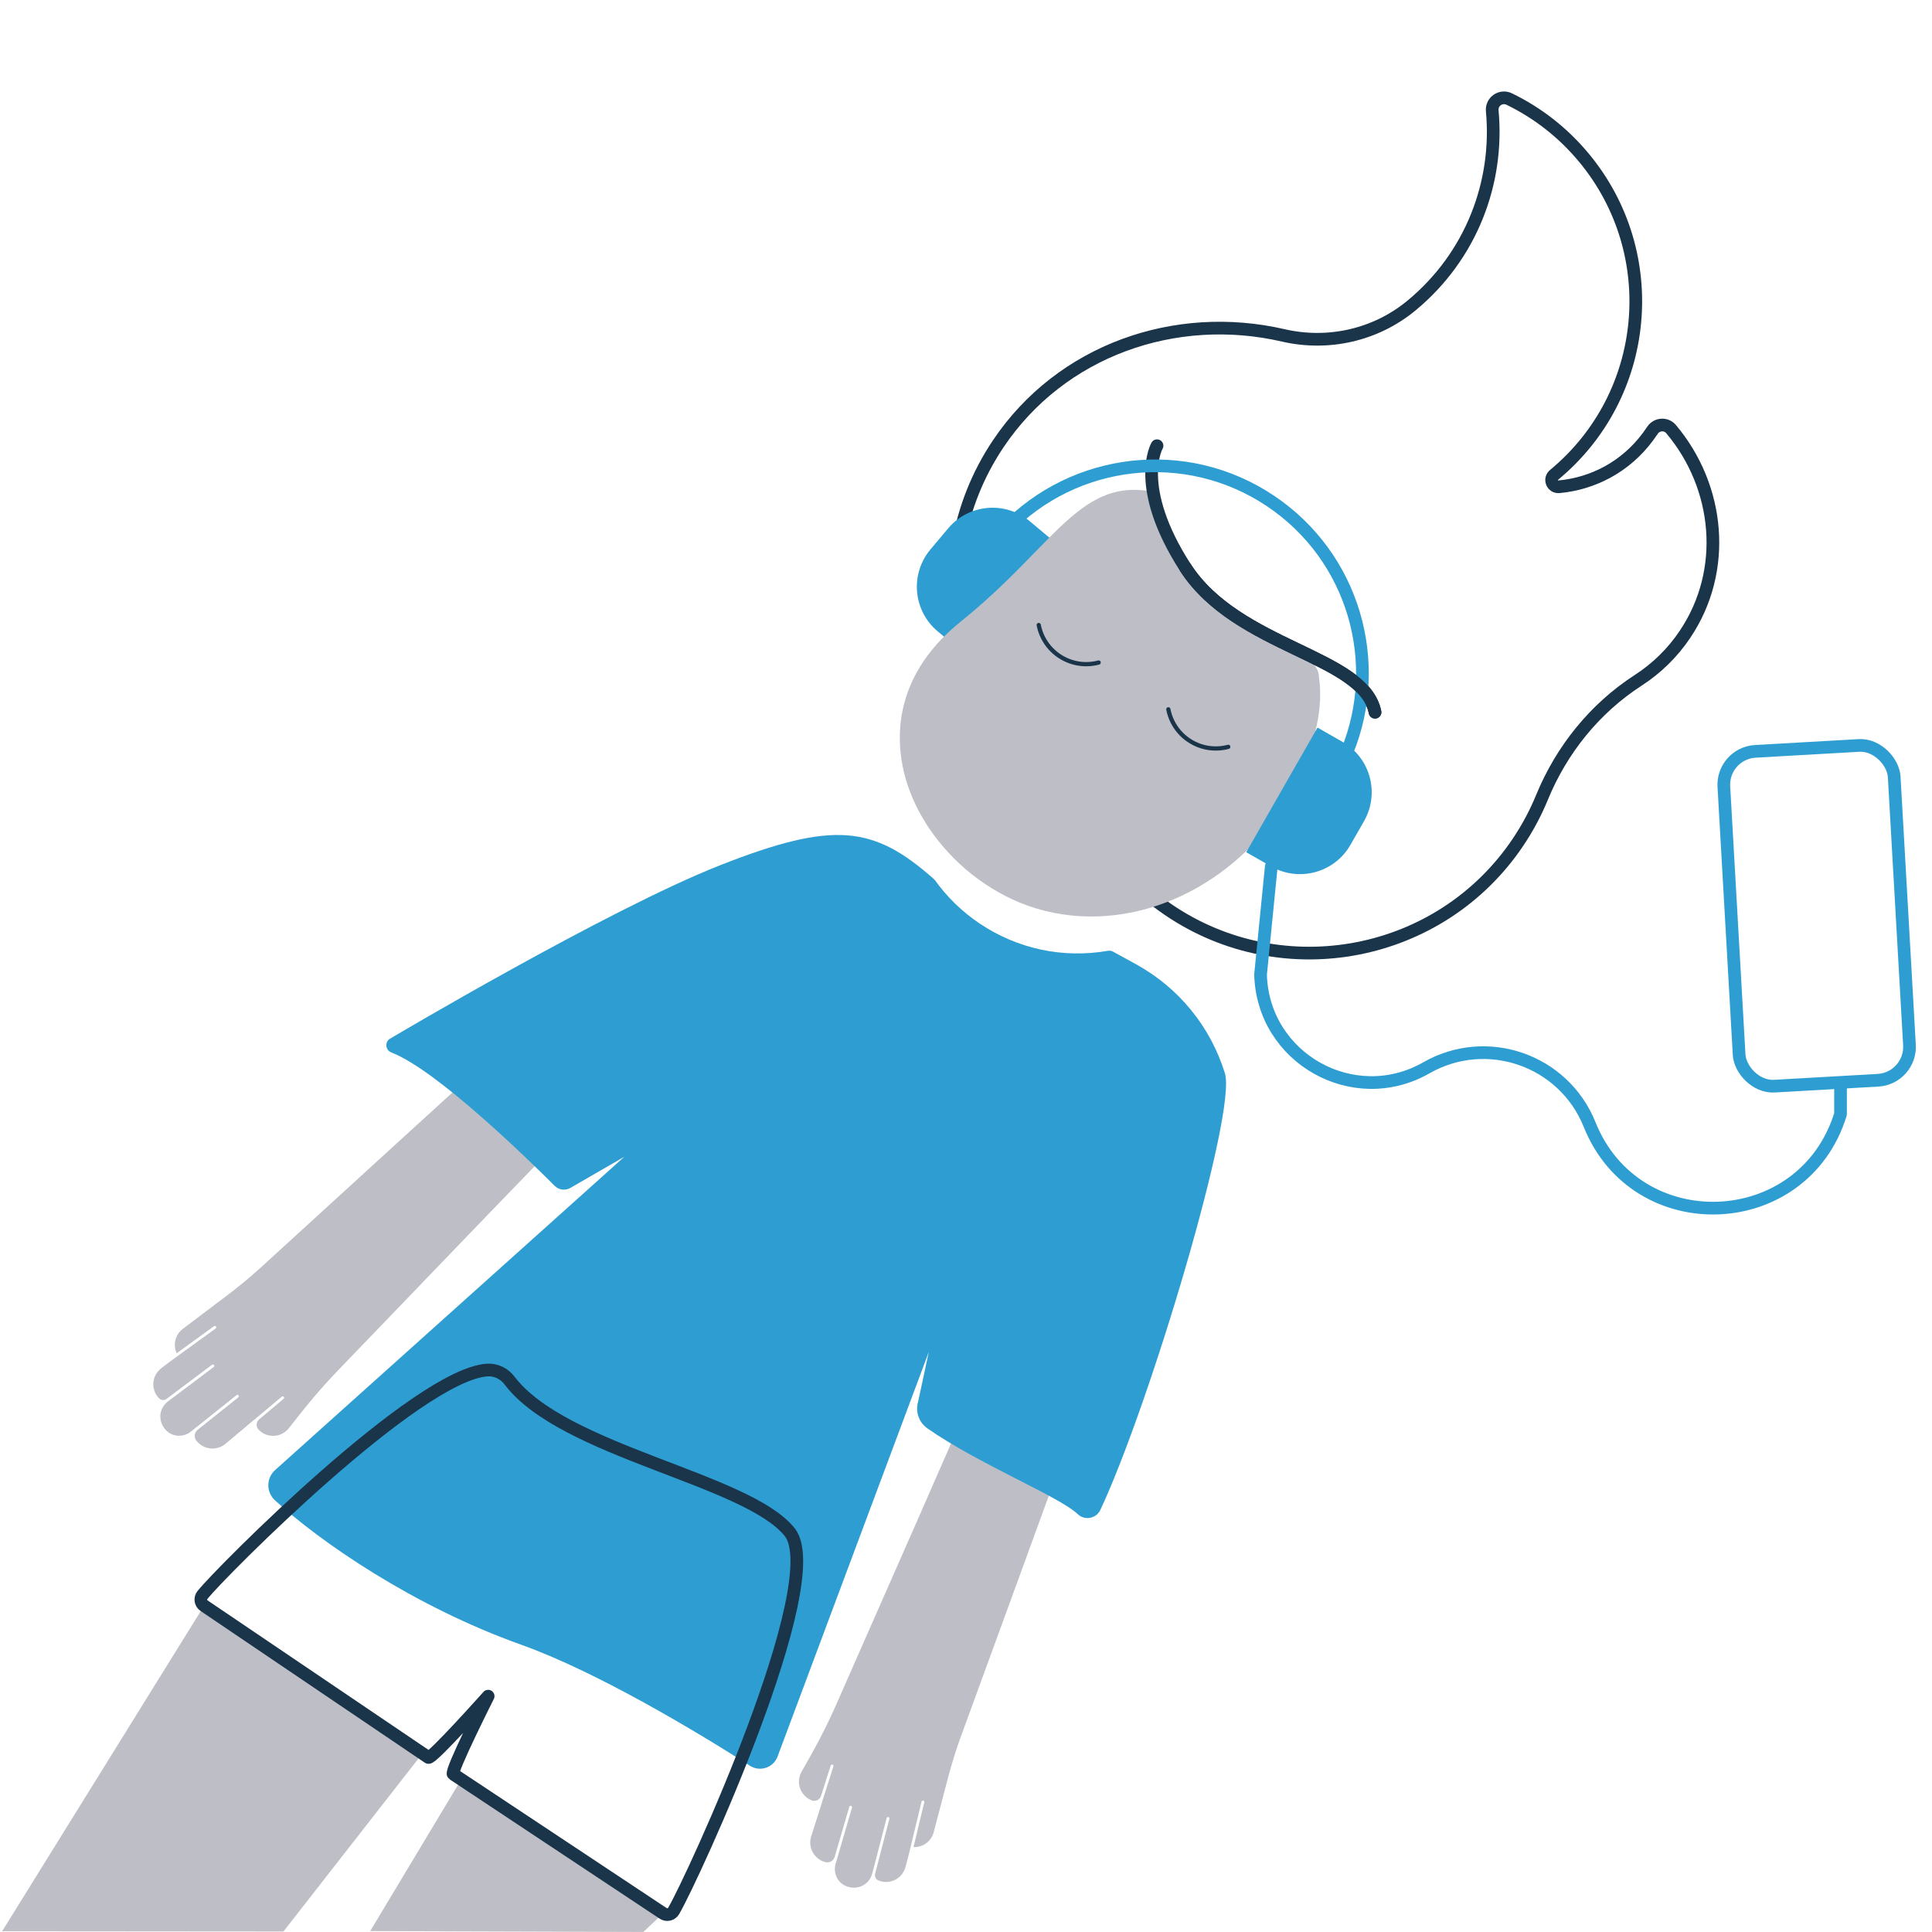 <?xml version="1.0" encoding="UTF-8"?><svg id="Layer_1" xmlns="http://www.w3.org/2000/svg" viewBox="0 0 1828.21 1828.21"><defs><style>.cls-1{stroke-width:12px;}.cls-1,.cls-2{stroke:#2e9ed2;}.cls-1,.cls-2,.cls-3,.cls-4{fill:none;stroke-linecap:round;}.cls-1,.cls-2,.cls-4{stroke-linejoin:round;}.cls-2,.cls-4{stroke-width:12px;}.cls-5{fill:#bdbec6;}.cls-6{fill:#2e9ed2;}.cls-3{stroke-miterlimit:10;stroke-width:4px;}.cls-3,.cls-4{stroke:#1a344a;}</style></defs><g><path class="cls-4" d="M1594.64,600c40.36-60.21,32.8-139.03-13.32-193.94-4.7-5.6-13.5-5.03-17.56,1.04l-.08,.12c-1.36,2.03-2.76,4.01-4.2,5.96-21.24,28.7-52.14,44.44-84.19,47.44-6.31,.59-9.55-7.26-4.67-11.3,.05-.04,.1-.08,.15-.12,90.57-74.98,103.21-209.18,28.23-299.75-20.05-24.21-44.33-42.86-70.87-55.74-7.9-3.83-16.88,2.43-16.06,11.17,6.35,67.76-19.81,137.37-76.19,184.05-.24,.2-.49,.4-.73,.6-33.67,27.63-78.39,37.65-120.83,27.84-101.93-23.56-210.27,13.89-269.79,102.7-77.89,116.21-42.68,276.34,78.64,357.65,3.72,2.49,7.48,4.88,11.28,7.17,17.25,29.4,41.12,55.53,71.14,75.96,108.73,74.01,257.8,45.16,331.02-64.09,9.08-13.55,16.58-27.69,22.54-42.21,18.6-45.29,49.97-84.22,91.08-110.81,17.2-11.13,32.39-25.77,44.43-43.73h-.02Z"/><path class="cls-6" d="M908.01,614.83l-20.81-17.49c-23.22-19.52-26.23-54.22-6.71-77.45l16.68-19.84c19.52-23.22,54.22-26.23,77.45-6.71l20.81,17.49-87.42,104h0Z"/><polyline class="cls-5" points="627.5 1810.58 608.77 1828.17 350.31 1827.34 435.13 1686.09"/><polyline class="cls-5" points="398.13 1661.29 268.23 1827.72 2.01 1827.51 193.14 1519.45"/><path class="cls-5" d="M758.48,1676.64l9.2-16.37c8.62-15.35,16.49-31.09,23.6-47.2,33.31-75.52,133.06-301.79,131.43-299.93l85.03,59.95c1.12-2.25-74.5,204.58-98.24,269.51-4.69,12.83-8.78,25.87-12.26,39.09l-13.71,52.07c-1.29,4.91-4.42,9.03-8.81,11.58-3.17,1.85-6.72,2.7-10.3,2.55l10.23-42.42c.18-.72-.27-1.46-.99-1.63s-1.45,.27-1.63,.99l-12.15,50.39-2.9,11.03c-1.16,4.39-3.67,8.37-7.36,11.01-4.71,3.38-10.48,4.43-15.99,2.98-.8-.21-1.58-.47-2.33-.77l-.05-.02c-2.48-1.01-3.84-3.7-3.16-6.3l13.54-52.07c.19-.72-.25-1.46-.97-1.64-.72-.19-1.45,.24-1.64,.97l-13.6,52.32c-1.52,5.83-5.78,10.67-11.5,12.57-.42,.14-.85,.27-1.28,.38-2.39,.62-4.9,.75-7.34,.38-1.62-.24-3.14-.66-4.56-1.23-.43-.17-.85-.36-1.26-.57-7.55-3.71-11.09-12.55-8.73-20.63l15.48-53.08c.21-.71-.19-1.47-.92-1.67-.71-.21-1.46,.2-1.67,.92l-13.79,47.27c-1.11,3.81-5.07,6.04-8.91,5.02h0c-10.24-2.76-16.33-13.34-13.57-23.58,.02-.08,.04-.16,.07-.23l10.7-33.56s-.05,0-.08,.01l10.59-33.24c.23-.71-.18-1.47-.87-1.69-.71-.23-1.47,.17-1.69,.87l-9.18,28.79c-1.18,3.71-5.26,5.63-8.87,4.17l-.07-.03c-.75-.3-1.49-.66-2.21-1.06-4.43-2.49-7.62-6.55-9-11.44-1.37-4.89-.76-10.02,1.73-14.45h-.01Z"/><path class="cls-5" d="M1261.15,708.36c-5.56-3.73-11.73-6.3-18.19-7.62-.15-.03-.3-.07-.45-.1,5.52-19.78,8.53-39.34,5.61-59.74,.6-24.68-62.6-42.62-100.95-73.73-33.17-26.9-40.8-65.78-56.16-101.76-17.47-3.51-32.83-2.03-47.56,4.3-1.05,.45-2.09,.95-3.13,1.45-5.19,2.49-10.23,5.54-15.22,9.09-14.62,10.39-28.87,25-45.62,42.2-9.23,9.48-19.07,19.58-30.07,30.15-11.91,11.45-25.18,23.45-40.58,35.86-53.99,43.52-60.45,92.61-56.36,126.13,3.4,27.9,15.47,55.69,34.89,80.38,12.7,16.14,27.91,30.2,44.82,41.54,8.18,5.48,16.76,10.33,25.65,14.47,39.77,18.51,86.27,21.33,130.93,7.95,40.97-12.27,78.82-37.62,107.49-71.79,2.37,2.38,4.97,4.52,7.8,6.42,22.07,14.79,51.57,10.12,68.11-9.99,1.06-1.29,2.07-2.64,3.02-4.06,15.74-23.49,9.44-55.4-14.05-71.14h.02Z"/><path class="cls-3" d="M1039.63,626.93c-11.83,3.15-24.87,1.57-36.06-5.43-11.2-7.01-18.31-18.07-20.65-30.08"/><path class="cls-3" d="M1162.28,706.72c-11.83,3.15-24.87,1.57-36.06-5.43-11.2-7.01-18.31-18.07-20.65-30.08"/><path class="cls-5" d="M273.32,1351.46l11.65-14.73c10.92-13.81,22.49-27.07,34.69-39.77,57.19-59.51,228.58-237.77,227.47-235.55l-87.77-55.87c1.65-1.89-160.92,146.66-211.95,193.3-10.09,9.22-20.59,17.96-31.49,26.2l-42.95,32.47c-4.05,3.06-6.67,7.52-7.37,12.55-.5,3.63,.06,7.24,1.55,10.49l35.35-25.59c.6-.44,1.45-.3,1.88,.3,.44,.6,.3,1.44-.3,1.88l-41.99,30.39-9.1,6.88c-3.62,2.74-6.34,6.57-7.39,10.99-1.34,5.64-.12,11.38,3.32,15.93,.5,.66,1.03,1.28,1.6,1.86l.03,.04c1.88,1.91,4.88,2.14,7.03,.53l43.02-32.31c.59-.45,1.44-.32,1.89,.27s.33,1.44-.27,1.89l-43.22,32.46c-4.82,3.62-7.67,9.4-7.25,15.41,.03,.44,.08,.88,.14,1.33,.33,2.45,1.17,4.82,2.44,6.94,.84,1.4,1.8,2.65,2.88,3.75,.33,.33,.66,.65,1,.95,6.3,5.57,15.82,5.48,22.4,.24l43.21-34.49c.58-.46,1.43-.38,1.89,.21,.46,.58,.37,1.43-.21,1.89l-38.48,30.72c-3.11,2.48-3.66,6.98-1.25,10.15h0c6.45,8.42,18.54,10.03,26.97,3.59,.06-.05,.13-.1,.19-.15l26.98-22.65s.01,.05,.02,.08l26.72-22.43c.57-.48,1.43-.4,1.9,.17,.48,.57,.4,1.42-.17,1.9l-23.14,19.43c-2.98,2.5-3.2,7.01-.49,9.79l.05,.05c.57,.58,1.18,1.13,1.83,1.64,3.98,3.15,8.96,4.56,14,3.97,5.05-.59,9.56-3.11,12.71-7.09h-.02Z"/><path class="cls-6" d="M1041.28,1428.73c47.27-101.06,129.26-376.26,117.83-413.12-13.74-44.31-43.7-80.99-84.38-103.31l-21.48-11.78c-1.48-.81-3.18-1.09-4.84-.8-42.39,7.4-85.42-1.71-121.17-25.67-16.69-11.19-31.05-25.1-42.67-41.36-.17-.23-.79-.82-1.79-1.7-56.27-49.34-93.5-54.63-200.92-12.4-107.42,42.24-313.83,164.92-313.83,164.92-2.65,2.39-3.32,6.45-1.17,9.7,.87,1.32,2.22,2.24,3.69,2.81,42.95,16.68,129.69,101.48,154.32,126.11,3.95,3.95,10.05,4.75,14.89,1.96l50.97-29.42-331.09,297.04c-7.84,7.77-7.61,20.52,.52,27.98,42.97,39.43,130.85,100.25,233.15,136.73,71.37,25.45,166.66,82.63,216.3,114.47,9.25,5.93,21.6,2.12,25.91-7.99l143.39-383.63-10.12,47.11c-2.8,9.43,.72,19.6,8.77,25.25,47.52,33.32,124.95,64.57,142.18,81.11,6.66,6.4,17.64,4.36,21.55-4.01h-.01Z"/><path class="cls-4" d="M460.8,1296.44c-66.59,5-250.78,190.02-269.18,212.78-2.59,3.2-1.88,7.92,1.53,10.23l212.22,143.59c2.99,2.03,56.55-58,56.55-58,0,0-36.12,71.72-33.07,73.73l198.67,131.81c3.36,2.22,7.89,1.18,9.94-2.3,18.18-30.87,147.13-311.87,109.79-358.5-40.41-50.45-214.28-76.11-265.1-143.42-5.04-6.67-12.99-10.55-21.33-9.92h-.02Z"/><path class="cls-4" d="M1094.87,421.77s-22.48,38.55,26.74,115.1c49.22,76.55,168.87,83.03,179.55,137.09"/><path class="cls-6" d="M1246.74,688.49l23.6,13.49c26.34,15.06,35.49,48.67,20.43,75.01l-12.87,22.5c-15.06,26.34-48.67,35.49-75.01,20.43l-23.6-13.49,67.44-117.94h0Z"/><path class="cls-2" d="M951.51,501.02c64.71-67.45,170.41-80.81,250.74-26.97h0c78.78,52.8,107.05,152.73,72.46,237.2"/><path class="cls-4" d="M1121.61,536.87c49.22,76.55,168.87,83.03,179.55,137.09"/><rect class="cls-1" x="1638.34" y="707.94" width="161.45" height="317.33" rx="31.6" ry="31.6" transform="translate(-46.5 99.16) rotate(-3.26)"/></g><path class="cls-2" d="M1203,819.88l-10.17,102.33c2.2,79.26,88.13,127.55,156.98,88.21h0c57.12-32.64,129.9-7.31,154.41,53.74h0c44.26,110.24,202.51,103.65,237.44-9.9h0v-27.87"/></svg>